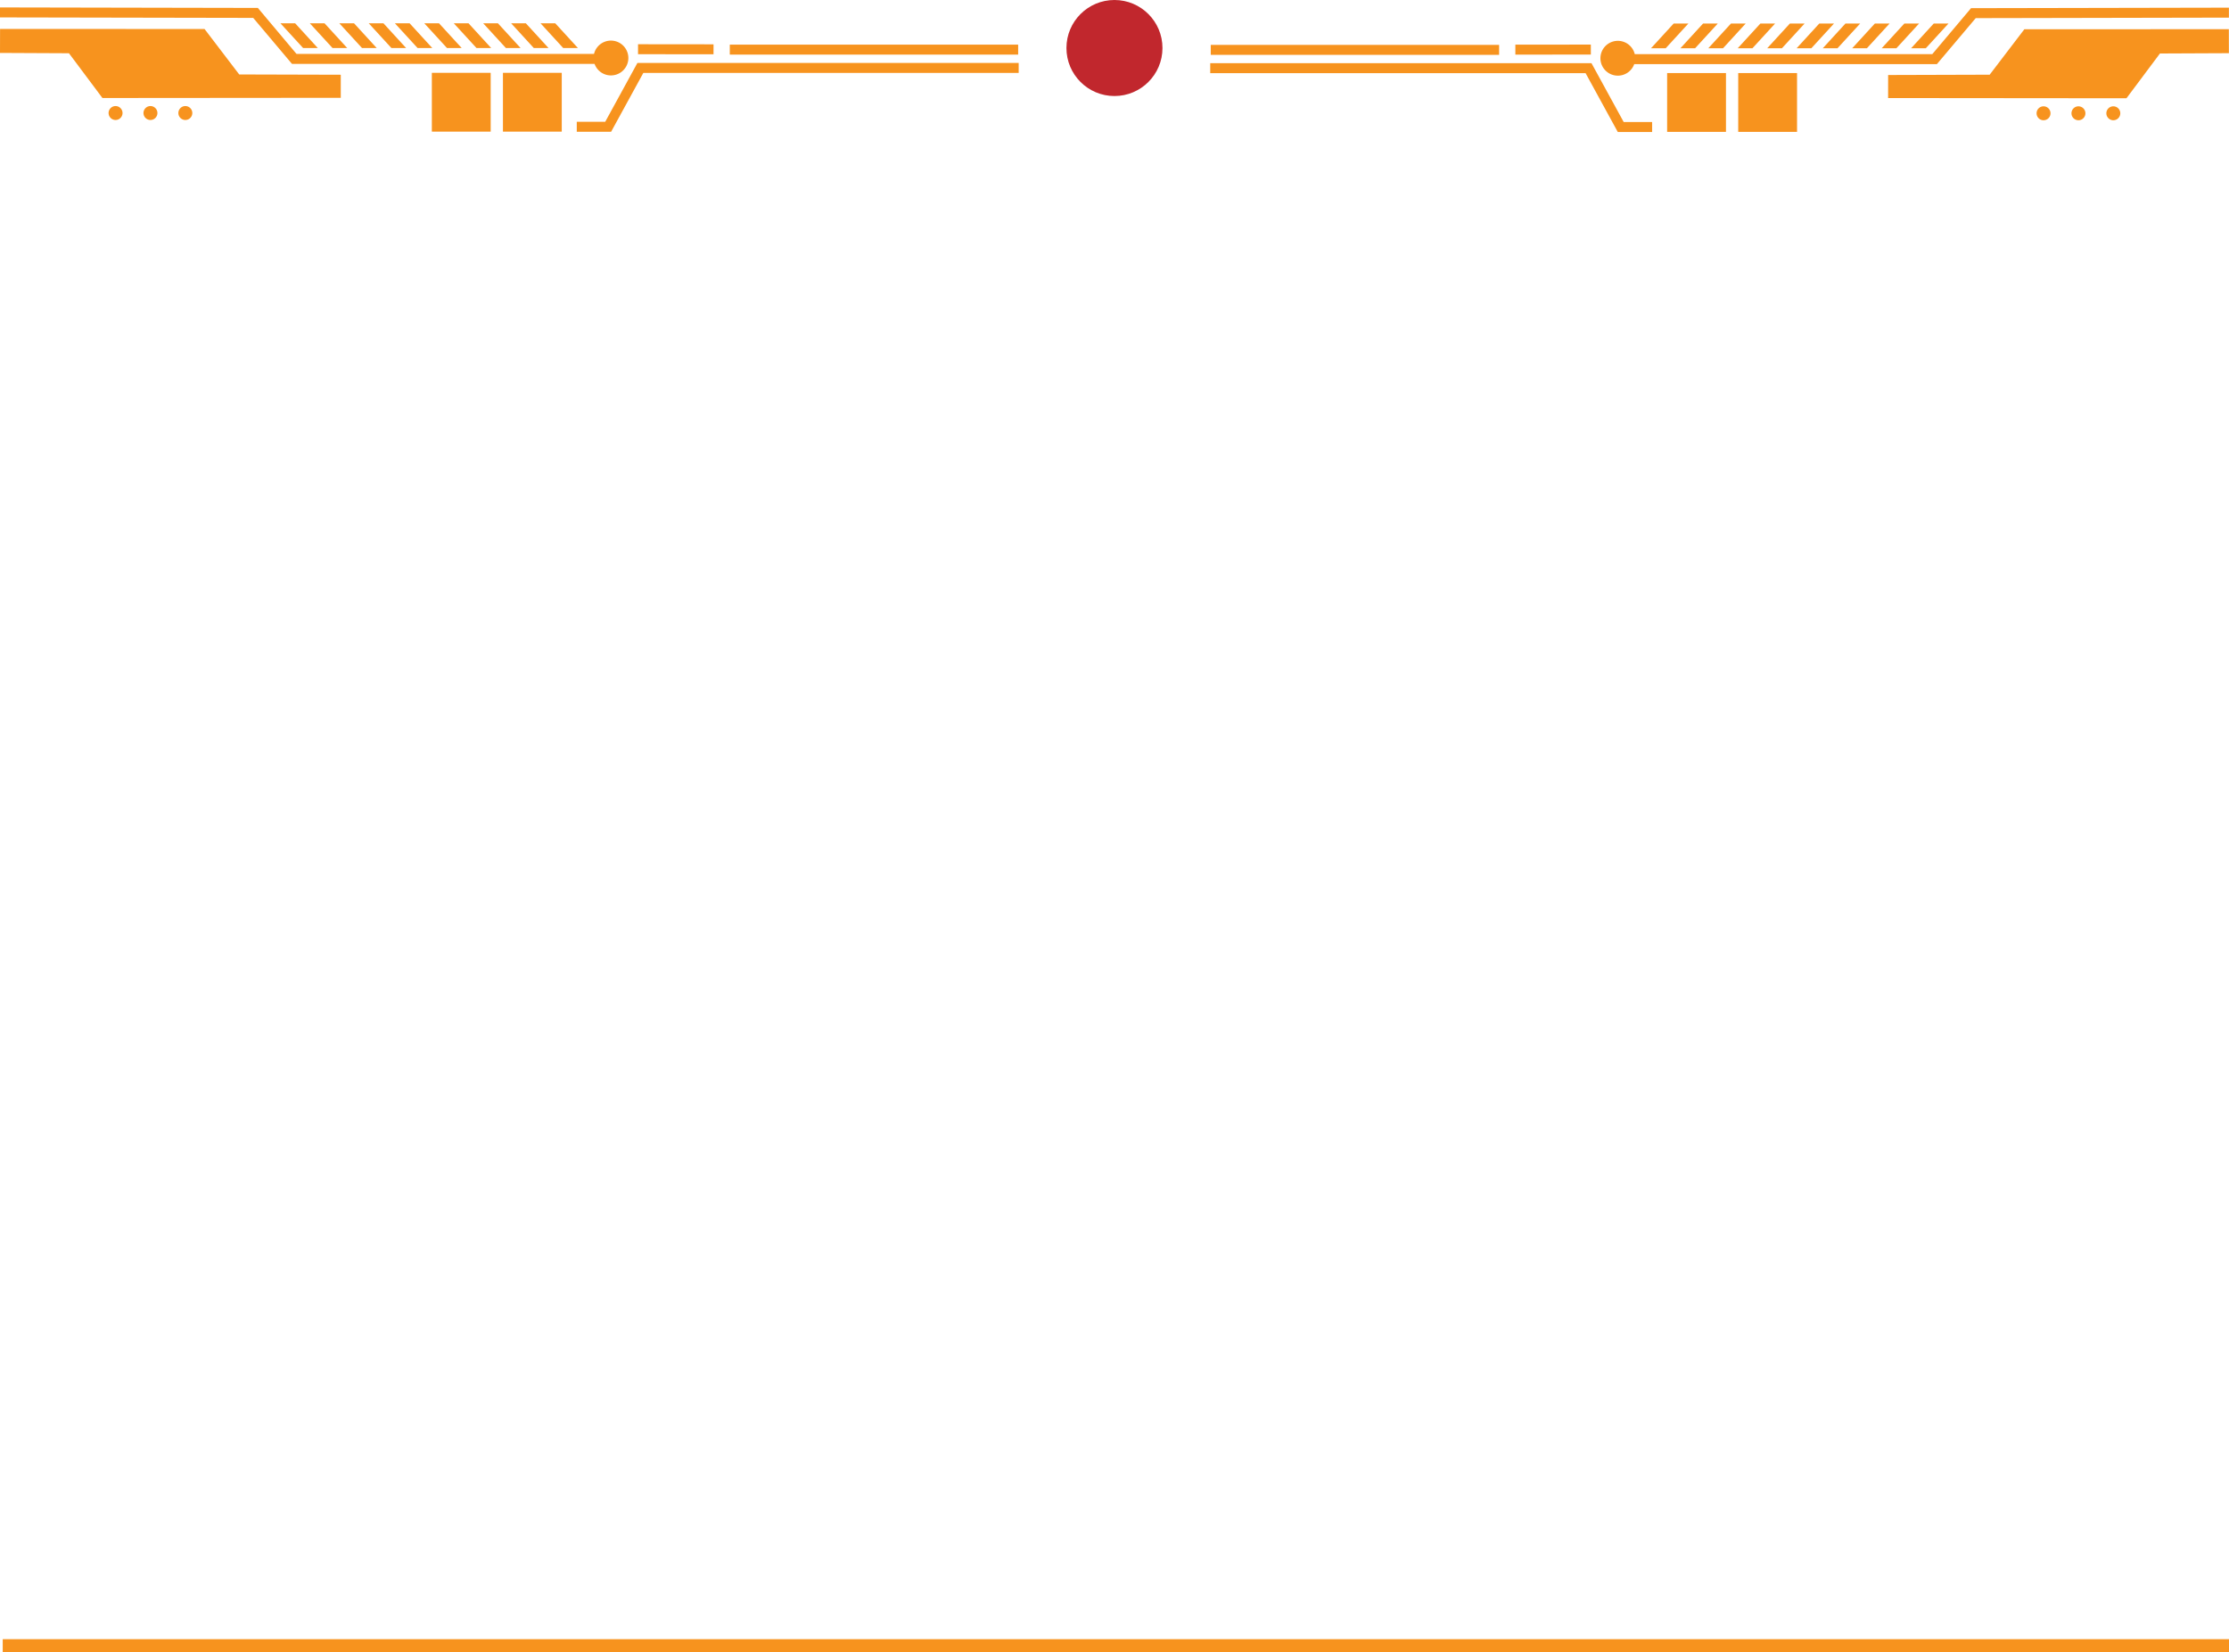 <?xml version="1.0" encoding="UTF-8"?> <svg xmlns="http://www.w3.org/2000/svg" viewBox="0 0 1024.04 759.13"> <g> <g> <line x1="1.25" y1="756.13" x2="1024.04" y2="756.13" style="fill: none;stroke: #f7931e;stroke-miterlimit: 10;stroke-width: 6px"></line> <g> <polygon points="109.9 34.21 93.97 13.32 0.03 13.3 0 24.32 31.68 24.47 47.06 45.03 156.56 44.94 156.56 34.34 109.9 34.21" style="fill: #f7931e"></polygon> <polygon points="146 22.06 135.59 10.7 128.83 10.7 139.25 22.06 146 22.06" style="fill: #f7931e"></polygon> <polygon points="159.51 22.06 149.1 10.7 142.34 10.7 152.76 22.06 159.51 22.06" style="fill: #f7931e"></polygon> <polygon points="173.06 22.06 162.65 10.7 155.89 10.7 166.31 22.06 173.06 22.06" style="fill: #f7931e"></polygon> <polygon points="186.57 22.06 176.16 10.7 169.4 10.7 179.82 22.06 186.57 22.06" style="fill: #f7931e"></polygon> <polygon points="198.59 22.06 188.18 10.7 181.42 10.7 191.84 22.06 198.59 22.06" style="fill: #f7931e"></polygon> <polygon points="212.1 22.06 201.69 10.7 194.93 10.7 205.35 22.06 212.1 22.06" style="fill: #f7931e"></polygon> <polygon points="225.65 22.06 215.24 10.7 208.48 10.7 218.9 22.06 225.65 22.06" style="fill: #f7931e"></polygon> <polygon points="239.16 22.06 228.75 10.7 221.99 10.7 232.41 22.06 239.16 22.06" style="fill: #f7931e"></polygon> <polygon points="251.99 22.06 241.58 10.7 234.82 10.7 245.23 22.06 251.99 22.06" style="fill: #f7931e"></polygon> <polygon points="265.5 22.06 255.09 10.7 248.33 10.7 258.74 22.06 265.5 22.06" style="fill: #f7931e"></polygon> <rect x="335.28" y="20.51" width="132.48" height="4.58" style="fill: #f7931e"></rect> <rect x="308.19" y="5.3" width="4.58" height="34.68" transform="translate(287.5 333.09) rotate(-89.94)" style="fill: #f7931e"></rect> <polygon points="292.83 28.93 278.05 55.95 264.98 55.95 264.98 60.53 280.76 60.53 295.55 33.51 468 33.51 468 28.93 292.83 28.93" style="fill: #f7931e"></polygon> <path d="M134.15,29.36l139,0a8,8,0,1,0-.25-4.58l-136.67,0L118.46,3.64,0,3.41V8l116.33.22Z" style="fill: #f7931e"></path> <path d="M85.15,48.73a3.2,3.2,0,1,0,3.2,3.2A3.2,3.2,0,0,0,85.15,48.73Z" style="fill: #f7931e"></path> <path d="M69.12,48.73a3.2,3.2,0,1,0,3.2,3.2A3.2,3.2,0,0,0,69.12,48.73Z" style="fill: #f7931e"></path> <path d="M53.09,48.73a3.2,3.2,0,1,0,3.2,3.2A3.2,3.2,0,0,0,53.09,48.73Z" style="fill: #f7931e"></path> <rect x="231.06" y="33.46" width="27.02" height="27.02" style="fill: #f7931e"></rect> <rect x="198.4" y="33.46" width="27.03" height="27.02" style="fill: #f7931e"></rect> </g> <g> <polygon points="914.09 34.32 930.02 13.44 1023.97 13.41 1023.99 24.44 992.31 24.58 976.93 45.15 867.43 45.05 867.44 34.46 914.09 34.32" style="fill: #f7931e"></polygon> <polygon points="877.99 22.17 888.4 10.81 895.16 10.81 884.75 22.17 877.99 22.17" style="fill: #f7931e"></polygon> <polygon points="864.48 22.17 874.89 10.81 881.65 10.81 871.24 22.17 864.48 22.17" style="fill: #f7931e"></polygon> <polygon points="850.93 22.17 861.34 10.81 868.1 10.81 857.69 22.17 850.93 22.17" style="fill: #f7931e"></polygon> <polygon points="837.42 22.17 847.83 10.81 854.59 10.81 844.18 22.17 837.42 22.17" style="fill: #f7931e"></polygon> <polygon points="825.4 22.17 835.81 10.81 842.57 10.81 832.16 22.17 825.4 22.17" style="fill: #f7931e"></polygon> <polygon points="811.89 22.17 822.3 10.81 829.06 10.81 818.65 22.17 811.89 22.17" style="fill: #f7931e"></polygon> <polygon points="798.34 22.17 808.75 10.81 815.51 10.81 805.1 22.17 798.34 22.17" style="fill: #f7931e"></polygon> <polygon points="784.83 22.17 795.24 10.81 802 10.81 791.59 22.17 784.83 22.17" style="fill: #f7931e"></polygon> <polygon points="772.01 22.17 782.42 10.81 789.18 10.81 778.76 22.17 772.01 22.17" style="fill: #f7931e"></polygon> <polygon points="758.5 22.17 768.91 10.81 775.67 10.81 765.25 22.17 758.5 22.17" style="fill: #f7931e"></polygon> <rect x="556.24" y="20.62" width="132.48" height="4.58" style="fill: #f7931e"></rect> <rect x="696.18" y="20.46" width="34.68" height="4.58" transform="translate(-0.02 0.79) rotate(-0.06)" style="fill: #f7931e"></rect> <polygon points="731.16 29.04 745.95 56.07 759.01 56.07 759.01 60.65 743.24 60.65 728.45 33.62 556 33.62 556 29.04 731.16 29.04" style="fill: #f7931e"></polygon> <path d="M889.84,29.47l-139.05,0a8,8,0,1,1,.25-4.58l136.67,0L905.53,3.75,1024,3.52V8.1l-116.32.23Z" style="fill: #f7931e"></path> <path d="M938.84,48.85a3.2,3.2,0,1,1-3.2,3.19A3.19,3.19,0,0,1,938.84,48.85Z" style="fill: #f7931e"></path> <path d="M954.87,48.85a3.2,3.2,0,1,1-3.2,3.19A3.19,3.19,0,0,1,954.87,48.85Z" style="fill: #f7931e"></path> <path d="M970.9,48.85A3.2,3.2,0,1,1,967.7,52,3.19,3.19,0,0,1,970.9,48.85Z" style="fill: #f7931e"></path> <rect x="765.91" y="33.57" width="27.03" height="27.02" style="fill: #f7931e"></rect> <rect x="798.57" y="33.57" width="27.02" height="27.02" style="fill: #f7931e"></rect> </g> </g> <circle cx="512" cy="22.06" r="22.06" style="fill: #c1272d"></circle> </g> </svg> 